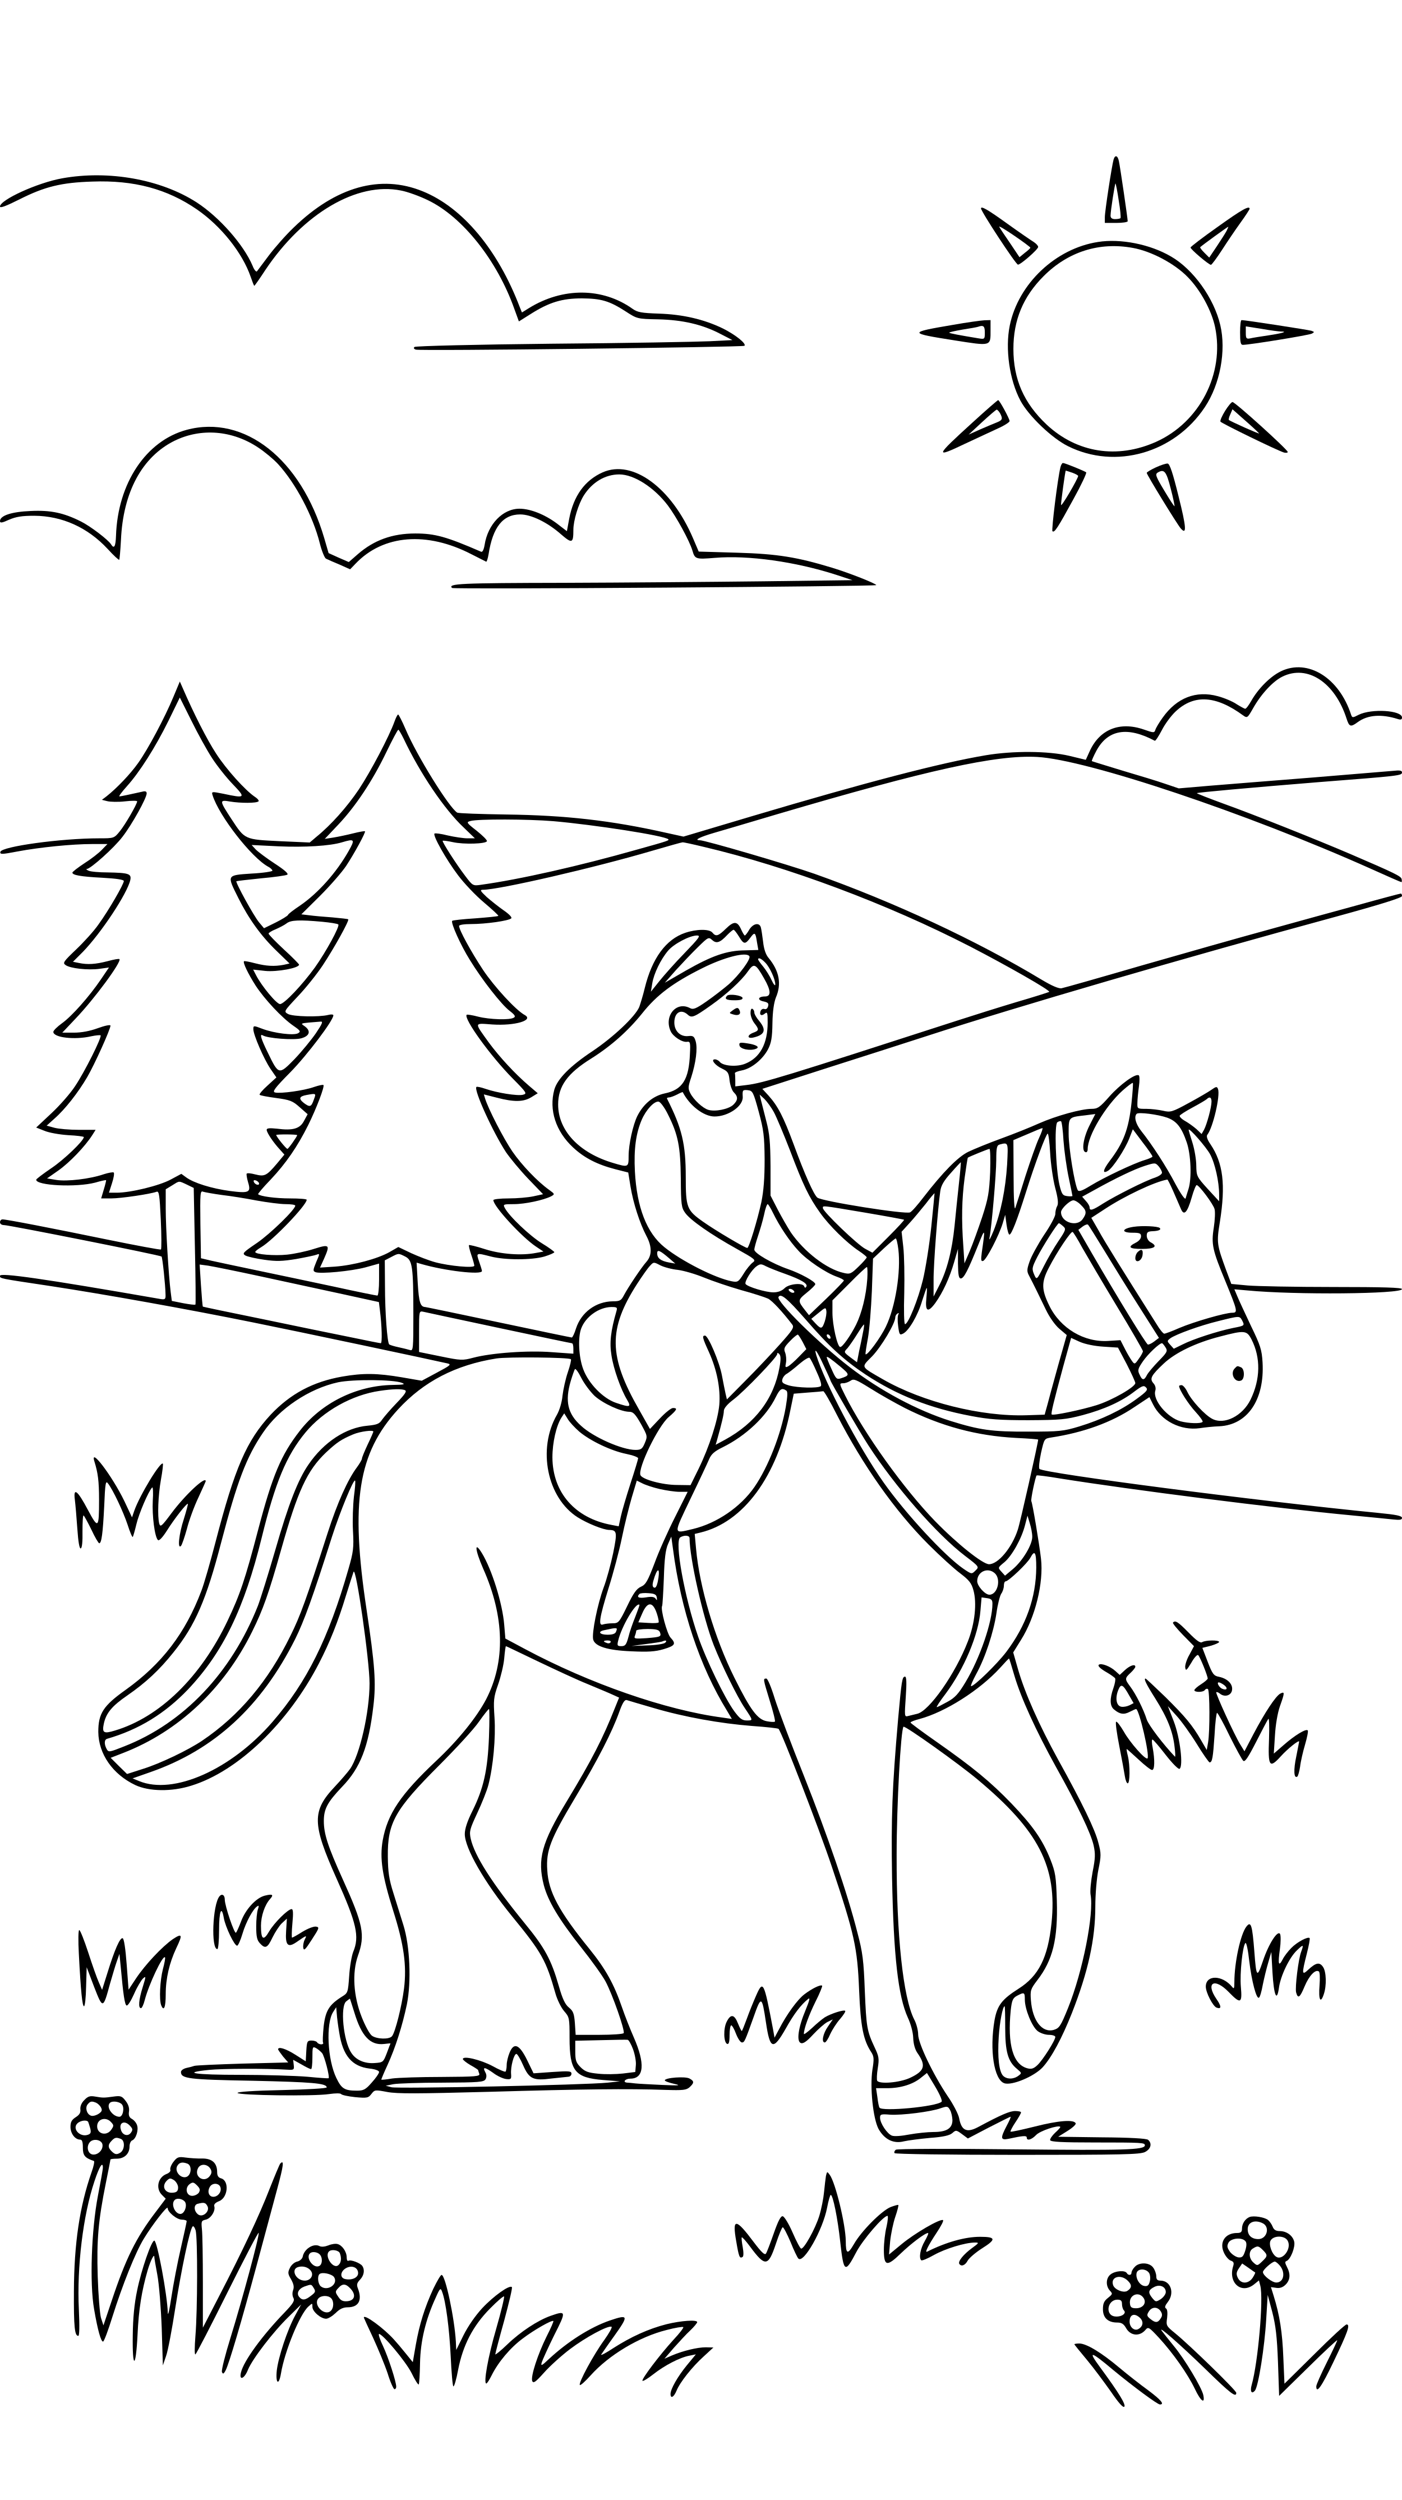 <?xml version="1.0" standalone="no"?>
<!DOCTYPE svg PUBLIC "-//W3C//DTD SVG 20010904//EN"
 "http://www.w3.org/TR/2001/REC-SVG-20010904/DTD/svg10.dtd">
<svg version="1.0" xmlns="http://www.w3.org/2000/svg"
 width="736pt" height="1312pt" viewBox="0 0 736 1312"
 preserveAspectRatio="xMidYMid meet">

<g transform="translate(0,1312) scale(0.1,-0.1)"
fill="#000000" stroke="none">
<path d="M5846 12283 c-9 -31 -46 -271 -46 -303 l0 -30 60 0 c33 0 60 4 60 9
0 14 -39 281 -46 314 -6 31 -20 36 -28 10z m27 -216 c8 -47 12 -89 9 -92 -3
-3 -16 -5 -29 -5 -15 0 -23 6 -23 18 0 25 23 172 26 169 2 -2 10 -42 17 -90z"/>
<path d="M326 12184 c-129 -23 -326 -113 -326 -148 0 -10 33 3 103 38 131 66
218 88 382 93 218 8 392 -38 550 -147 127 -88 238 -228 281 -353 9 -26 17 -47
19 -47 2 0 28 37 58 83 199 297 482 464 712 417 33 -6 97 -29 142 -51 181 -87
363 -316 453 -570 l24 -66 62 39 c98 62 165 82 269 82 102 -1 144 -13 232 -70
57 -37 59 -38 168 -40 129 -3 232 -27 326 -76 l64 -33 -120 -6 c-66 -3 -439
-10 -830 -13 -390 -4 -714 -12 -719 -17 -6 -5 -3 -11 7 -14 18 -8 1718 13
1725 20 12 11 -47 58 -113 91 -99 48 -210 74 -337 78 -90 3 -112 7 -137 25
-157 112 -366 114 -544 4 l-37 -23 -11 27 c-115 302 -300 524 -510 609 -221
90 -455 25 -677 -190 -41 -39 -99 -105 -130 -146 -31 -41 -59 -79 -63 -84 -4
-5 -15 8 -23 29 -47 111 -175 256 -294 333 -188 121 -462 170 -706 126z"/>
<path d="M5150 12026 c0 -16 183 -295 194 -295 13 -1 106 80 106 93 0 6 -10
17 -22 25 -13 8 -76 51 -140 97 -104 75 -138 94 -138 80z m259 -206 c0 -3 -13
-15 -29 -27 l-28 -23 -49 73 c-27 39 -53 78 -57 86 -5 8 30 -13 77 -45 47 -32
86 -61 86 -64z"/>
<path d="M6392 11929 c-78 -55 -142 -104 -142 -108 0 -10 96 -91 107 -91 4 0
30 35 58 78 27 42 71 107 97 143 27 37 48 70 48 73 0 19 -41 -4 -168 -95z m47
-21 c-7 -13 -30 -49 -52 -82 l-39 -58 -26 26 c-14 14 -24 27 -21 29 10 10 144
107 147 107 1 0 -3 -10 -9 -22z"/>
<path d="M5764 11850 c-222 -34 -418 -219 -463 -438 -25 -122 -2 -286 56 -395
43 -80 165 -197 250 -239 249 -124 558 -36 718 205 80 120 113 296 81 431 -33
141 -142 293 -259 360 -109 64 -265 95 -383 76z m182 -31 c97 -17 220 -82 289
-153 67 -68 126 -177 144 -264 50 -243 -81 -498 -310 -601 -204 -91 -415 -58
-574 90 -120 113 -175 238 -175 398 0 151 51 274 159 382 128 128 292 180 467
148z"/>
<path d="M5003 11415 c-236 -40 -236 -43 5 -81 198 -31 192 -33 192 54 l0 52
-32 -1 c-18 -1 -92 -11 -165 -24z m167 -40 c0 -35 -1 -36 -32 -31 -103 17
-152 26 -155 30 -2 2 29 9 69 16 40 6 78 13 83 15 28 10 35 3 35 -30z"/>
<path d="M6510 11375 c0 -50 3 -65 14 -65 36 0 349 51 363 59 14 8 14 9 -3 15
-17 5 -347 56 -366 56 -5 0 -8 -29 -8 -65z m214 5 c38 0 9 -9 -64 -20 -41 -6
-85 -13 -97 -16 -20 -4 -23 0 -23 29 l0 34 83 -13 c45 -8 91 -14 101 -14z"/>
<path d="M5105 10902 c-197 -179 -200 -188 -39 -111 60 28 137 64 172 80 34
15 62 33 62 39 0 12 -53 110 -60 110 -3 0 -64 -53 -135 -118z m145 49 c15 -29
13 -36 -17 -48 -16 -6 -55 -23 -88 -37 l-60 -27 70 65 c39 36 73 65 77 66 4 0
12 -9 18 -19z"/>
<path d="M6431 10963 c-16 -26 -27 -51 -24 -56 6 -9 295 -150 333 -162 11 -3
20 -2 20 3 0 12 -276 262 -290 262 -5 0 -23 -21 -39 -47z m179 -118 c0 -4
-152 64 -159 71 -2 2 1 16 8 30 l11 26 70 -62 c39 -34 70 -64 70 -65z"/>
<path d="M980 10864 c-213 -57 -362 -280 -371 -556 -2 -57 -10 -71 -26 -45
-15 24 -108 95 -158 120 -92 46 -159 60 -264 55 -100 -4 -161 -24 -161 -53 0
-11 10 -10 47 7 37 16 68 21 133 21 146 -1 280 -61 385 -174 31 -34 58 -59 61
-57 2 3 6 49 9 104 11 251 111 436 280 520 140 69 305 56 442 -36 33 -22 79
-60 102 -85 93 -101 184 -273 220 -417 10 -40 25 -76 32 -80 8 -4 39 -18 71
-31 l56 -25 29 30 c145 152 374 170 608 49 39 -20 73 -37 77 -39 3 -2 9 16 13
40 22 141 75 208 166 208 58 0 144 -42 215 -105 57 -49 64 -47 64 24 0 49 26
135 55 181 44 69 112 110 186 110 77 0 183 -68 255 -163 45 -60 114 -186 129
-237 13 -45 18 -46 117 -38 176 15 424 -20 638 -89 l85 -28 -470 -6 c-258 -3
-730 -7 -1047 -8 -544 -1 -608 -4 -585 -27 7 -8 2227 8 2227 15 0 8 -145 65
-231 91 -184 56 -288 73 -497 79 l-204 6 -29 68 c-114 268 -318 417 -475 348
-94 -42 -153 -123 -176 -244 l-12 -65 -52 40 c-64 48 -140 78 -197 78 -87 0
-166 -81 -183 -190 -4 -24 -11 -39 -18 -36 -182 79 -242 96 -346 96 -121 0
-217 -35 -302 -109 l-47 -41 -53 23 -53 24 -23 79 c-122 415 -419 649 -722
568z"/>
<path d="M5567 10668 c-15 -61 -48 -330 -42 -336 10 -10 27 16 110 168 41 74
71 138 67 141 -9 7 -112 49 -122 49 -4 0 -10 -10 -13 -22z m62 -29 c17 -6 31
-14 31 -17 -1 -15 -89 -166 -90 -152 0 18 22 180 25 180 1 0 16 -5 34 -11z"/>
<path d="M6068 10667 c-26 -12 -48 -25 -48 -29 0 -10 158 -267 178 -291 33
-38 30 5 -11 168 -30 122 -46 170 -57 172 -8 1 -36 -8 -62 -20z m78 -112 c13
-49 21 -91 20 -92 -2 -2 -26 35 -54 82 -45 75 -49 86 -34 95 34 20 45 6 68
-85z"/>
<path d="M6725 9597 c-55 -26 -119 -90 -156 -155 -13 -23 -27 -42 -32 -42 -4
0 -24 11 -45 24 -20 14 -65 33 -99 42 -114 31 -215 -8 -289 -112 -19 -26 -36
-55 -39 -65 -5 -16 -9 -16 -60 2 -127 44 -234 1 -286 -117 l-19 -42 -87 21
c-111 26 -295 27 -438 3 -238 -40 -629 -142 -1228 -320 l-359 -107 -91 20
c-289 65 -528 92 -839 96 -136 2 -252 6 -258 10 -43 27 -212 299 -271 438 -18
42 -36 77 -39 77 -3 0 -12 -17 -19 -37 -27 -76 -124 -261 -187 -356 -62 -92
-146 -187 -224 -250 l-34 -29 -158 7 c-184 9 -182 8 -251 113 -66 101 -67 105
-9 95 55 -9 139 -9 149 1 4 3 -4 14 -18 23 -51 34 -151 145 -204 227 -48 73
-118 211 -176 345 l-15 34 -33 -79 c-46 -111 -135 -278 -186 -349 -41 -58
-112 -132 -165 -174 l-25 -19 28 -7 c16 -4 58 -5 93 -1 35 4 64 4 64 0 0 -14
-63 -123 -91 -157 -30 -37 -31 -37 -109 -37 -200 0 -512 -43 -518 -71 -3 -14
6 -14 90 2 117 22 287 39 392 39 l80 0 -29 -30 c-16 -17 -57 -49 -92 -71 -35
-23 -63 -45 -63 -49 0 -13 42 -21 158 -27 73 -4 112 -10 112 -17 0 -17 -80
-155 -133 -228 -24 -35 -78 -94 -118 -132 -65 -62 -71 -70 -55 -81 24 -18 118
-28 178 -20 l50 7 -42 -62 c-61 -90 -153 -194 -205 -231 -25 -18 -45 -38 -45
-45 0 -30 112 -43 199 -23 24 5 46 7 49 5 8 -9 -84 -193 -134 -267 -24 -37
-80 -101 -124 -142 l-80 -75 43 -17 c23 -10 79 -20 125 -23 45 -2 82 -7 82
-10 0 -19 -103 -118 -170 -163 -44 -30 -80 -57 -80 -61 0 -31 211 -41 310 -15
30 9 56 14 57 13 1 -1 -4 -23 -12 -49 l-14 -47 53 0 c51 0 206 23 238 35 13 5
16 -18 22 -146 4 -83 4 -154 1 -157 -2 -3 -130 21 -282 52 -287 59 -529 106
-550 106 -7 0 -13 -7 -13 -15 0 -9 9 -15 21 -15 27 0 821 -158 827 -165 5 -5
20 -148 21 -199 1 -25 -2 -28 -27 -24 -620 108 -842 139 -842 122 0 -15 -8
-13 265 -54 283 -43 719 -121 1064 -191 244 -49 928 -194 1020 -215 22 -5 15
-11 -55 -48 l-80 -43 -104 18 c-130 22 -203 23 -313 4 -154 -27 -272 -90 -376
-200 -126 -136 -188 -277 -290 -670 -27 -104 -60 -219 -74 -255 -84 -222 -207
-383 -397 -519 -118 -84 -144 -124 -144 -221 1 -116 76 -223 194 -279 73 -34
191 -36 295 -3 245 76 507 328 669 641 57 110 100 218 142 356 19 61 37 117
40 125 13 31 84 -467 84 -585 0 -151 -51 -375 -102 -449 -12 -17 -48 -59 -80
-93 -121 -128 -120 -195 8 -481 107 -238 122 -306 88 -387 -8 -21 -18 -78 -21
-127 -6 -85 -7 -89 -37 -107 -68 -43 -87 -73 -97 -157 -4 -42 -6 -81 -3 -85 3
-5 -2 -9 -10 -9 -8 0 -18 5 -21 10 -3 6 -17 10 -30 10 -22 0 -24 -5 -27 -54
l-3 -55 -55 35 c-49 31 -90 44 -90 28 0 -3 12 -20 26 -38 l27 -31 -239 -6
c-131 -4 -246 -9 -254 -12 -8 -3 -27 -8 -42 -11 -16 -4 -28 -13 -28 -21 0 -35
39 -40 375 -46 313 -7 390 -13 390 -35 0 -5 -101 -11 -235 -14 -149 -3 -234
-9 -233 -15 4 -13 403 -18 480 -6 35 5 60 5 64 0 3 -5 36 -12 73 -16 64 -6 70
-4 86 17 17 22 19 22 83 10 53 -10 160 -9 539 1 482 14 728 17 921 10 93 -3
110 -1 127 14 25 23 25 32 -1 46 -23 12 -129 4 -129 -10 0 -4 21 -12 48 -18
40 -9 30 -10 -63 -6 -60 3 -123 6 -140 8 -16 2 -36 4 -42 4 -27 2 -11 21 16
21 72 0 79 78 18 217 -19 43 -47 114 -62 158 -42 122 -86 201 -170 305 -161
198 -216 301 -222 414 -7 103 16 162 146 380 122 204 194 345 232 451 17 47
28 65 39 62 8 -3 71 -21 139 -41 162 -48 353 -82 520 -95 73 -5 135 -12 138
-15 16 -15 217 -535 279 -721 120 -358 135 -427 144 -650 8 -194 22 -263 65
-328 13 -21 14 -35 5 -89 -14 -93 3 -257 32 -312 31 -55 78 -79 133 -65 22 5
84 13 137 18 70 5 103 13 117 25 19 17 21 17 51 -5 l31 -23 109 57 c61 31 112
57 115 57 3 0 -6 -21 -20 -47 -34 -65 -33 -77 8 -69 78 17 97 18 97 7 0 -19
25 -12 49 13 20 22 117 54 127 43 2 -2 -10 -16 -27 -31 -16 -15 -28 -33 -26
-39 3 -9 65 -12 233 -12 253 0 264 -1 264 -15 0 -24 -104 -27 -685 -21 -350 4
-615 3 -622 -2 -7 -5 -10 -13 -7 -18 3 -5 292 -9 645 -9 553 0 644 2 670 15
31 16 38 45 16 64 -9 7 -94 12 -243 13 l-229 3 48 30 c26 16 46 34 44 40 -7
22 -92 15 -213 -16 -69 -17 -127 -30 -129 -27 -2 2 9 24 25 48 17 25 30 48 30
53 0 4 -14 7 -31 7 -28 0 -73 -19 -194 -84 -60 -32 -88 -19 -100 47 -4 21 -31
73 -60 115 -76 113 -155 277 -155 324 0 21 -9 57 -21 79 -58 115 -93 439 -92
864 0 263 22 657 36 672 8 7 290 -194 389 -277 321 -268 419 -458 388 -754
-19 -181 -67 -277 -173 -344 -88 -56 -112 -88 -126 -165 -27 -156 -3 -312 51
-331 40 -14 158 36 202 84 47 52 101 153 153 284 85 216 123 387 123 560 0 62
7 147 16 192 15 73 15 86 0 142 -17 69 -85 209 -211 436 -101 184 -174 348
-210 472 l-26 91 41 66 c75 119 119 299 105 425 -9 78 -45 294 -51 303 -4 7
21 127 28 135 2 2 58 -5 123 -16 377 -60 1129 -156 1535 -194 91 -9 186 -18
213 -21 36 -4 47 -2 47 8 0 11 -30 17 -122 26 -639 63 -1756 208 -1781 231 -5
4 -1 42 8 84 17 75 17 75 53 81 171 26 319 80 436 159 l80 53 19 -38 c43 -87
146 -139 245 -125 26 4 72 9 103 10 148 7 238 139 227 335 -4 67 -11 89 -61
192 -30 64 -63 134 -71 154 l-16 38 68 -6 c248 -24 812 -19 812 7 0 8 -97 11
-363 11 -199 0 -400 4 -447 8 l-86 8 -27 72 c-49 134 -51 144 -33 254 31 196
17 309 -50 408 -16 23 -22 41 -16 49 30 38 69 207 56 240 -5 14 -9 14 -33 -3
-14 -10 -68 -42 -120 -70 -88 -48 -96 -50 -135 -41 -22 5 -62 10 -88 10 -48 0
-48 0 -47 33 0 17 4 56 8 85 4 29 4 55 -1 58 -17 11 -98 -48 -154 -111 -51
-58 -62 -65 -94 -65 -53 0 -184 -36 -275 -76 -44 -20 -134 -56 -200 -80 -66
-24 -144 -56 -173 -70 -54 -27 -132 -106 -234 -238 -29 -38 -60 -74 -70 -79
-19 -13 -464 58 -487 77 -19 15 -68 125 -125 281 -53 143 -82 199 -131 254
l-33 36 326 105 c180 57 428 137 552 177 452 147 1339 406 2138 623 230 63
342 98 342 107 0 7 -3 13 -6 13 -4 0 -106 -27 -228 -61 -121 -33 -336 -92
-476 -131 -140 -38 -435 -122 -655 -185 -220 -64 -410 -118 -422 -120 -14 -3
-50 12 -105 45 -342 206 -773 407 -1193 556 -137 48 -574 176 -602 176 -32 0
1 17 77 39 41 12 188 55 325 96 794 234 1155 314 1370 302 261 -14 1102 -296
1754 -588 84 -38 155 -69 158 -69 2 0 3 7 1 16 -3 15 -33 30 -268 131 -175 75
-506 207 -662 263 -82 30 -146 55 -145 57 5 4 284 29 642 58 424 33 435 34
435 51 0 10 -12 12 -47 8 -27 -2 -217 -18 -423 -35 -206 -16 -449 -36 -538
-43 l-164 -14 -71 24 c-40 14 -142 45 -227 70 -85 26 -157 48 -158 49 -2 2 9
27 24 55 60 111 163 128 306 52 4 -2 20 23 37 55 16 32 49 77 74 100 97 90
211 82 353 -22 21 -15 23 -14 52 37 42 75 105 143 155 167 131 64 275 -31 336
-221 14 -43 21 -46 59 -18 52 38 124 43 210 16 16 -5 22 -3 22 8 0 38 -160 48
-228 14 -31 -16 -33 -16 -39 0 -63 195 -227 296 -368 229z m-5611 -457 c26
-40 75 -102 109 -137 68 -71 66 -74 -51 -49 -61 12 -62 12 -56 -8 34 -109 205
-328 292 -375 12 -6 22 -16 22 -21 0 -4 -49 -12 -110 -15 -131 -9 -130 -6 -69
-128 55 -110 119 -199 201 -278 l68 -66 -31 -7 c-49 -9 -90 -7 -149 8 -30 8
-57 13 -59 11 -7 -7 21 -65 61 -128 48 -73 137 -168 197 -210 38 -26 41 -31
26 -40 -23 -13 -126 0 -187 23 -47 18 -48 18 -48 -2 0 -29 55 -156 90 -208
l31 -45 -47 -43 c-26 -23 -44 -45 -41 -48 3 -4 43 -11 87 -17 73 -10 86 -15
123 -48 l42 -37 -19 -35 c-21 -41 -58 -52 -142 -41 -39 4 -54 3 -54 -6 0 -14
33 -64 68 -102 l25 -28 -39 -47 c-55 -65 -65 -69 -114 -57 -22 6 -42 8 -45 4
-2 -4 1 -23 7 -44 17 -55 6 -60 -95 -47 -96 13 -189 42 -229 71 l-26 19 -56
-30 c-59 -32 -210 -69 -283 -69 l-41 0 16 50 c9 27 13 52 9 56 -3 3 -27 -1
-52 -9 -72 -25 -194 -39 -249 -30 l-49 8 60 42 c58 41 139 125 178 186 l17 27
-88 0 c-49 0 -107 5 -129 11 l-40 11 41 37 c56 49 124 136 172 218 39 67 122
251 122 270 0 6 -29 0 -65 -13 -43 -16 -88 -24 -127 -24 l-61 0 69 73 c98 102
244 300 231 313 -2 3 -30 -2 -63 -11 -62 -16 -104 -19 -151 -9 l-30 6 52 52
c96 99 233 306 249 377 7 33 -8 38 -119 40 -44 0 -89 4 -100 9 -11 5 -15 9 -9
9 21 2 143 111 187 169 49 63 127 203 127 228 0 10 -7 13 -22 9 -67 -15 -114
-25 -121 -25 -5 0 13 24 39 53 66 73 149 203 219 345 l59 121 61 -122 c33 -67
82 -156 109 -197z m1005 103 c86 -182 214 -371 314 -465 l60 -58 -39 0 c-21 0
-68 7 -103 15 -35 9 -67 13 -70 10 -10 -10 61 -136 123 -218 32 -43 94 -108
137 -144 44 -37 77 -68 75 -70 -2 -3 -57 -8 -121 -13 -64 -4 -118 -10 -121
-13 -9 -9 44 -128 93 -206 63 -103 166 -235 209 -267 26 -20 32 -29 22 -35
-21 -14 -129 -10 -188 5 -30 8 -57 12 -60 10 -18 -19 126 -218 241 -334 75
-76 77 -80 54 -86 -29 -7 -135 10 -196 31 -23 8 -45 13 -48 10 -15 -15 86
-236 155 -342 22 -32 74 -95 117 -140 l78 -81 -51 -11 c-28 -6 -87 -11 -130
-11 -44 0 -80 -4 -80 -9 0 -32 149 -194 224 -244 l39 -26 -39 -7 c-76 -15
-185 -7 -269 20 -43 14 -81 23 -83 21 -2 -2 3 -25 12 -51 9 -26 16 -52 16 -57
0 -14 -130 -2 -205 18 -33 9 -90 31 -127 48 l-67 32 -47 -27 c-62 -35 -189
-69 -286 -76 l-78 -5 20 44 c34 77 31 80 -52 54 -40 -13 -103 -26 -140 -30
-67 -7 -168 1 -168 14 0 4 14 15 31 25 63 37 239 221 239 249 0 4 -39 7 -87 7
-77 0 -157 11 -168 22 -2 2 27 37 66 77 80 85 140 172 197 286 44 89 87 203
80 210 -3 3 -25 -2 -49 -10 -52 -19 -177 -36 -205 -29 -16 4 -2 23 81 107 88
90 225 271 225 298 0 5 -12 6 -27 2 -48 -12 -186 -9 -211 5 -23 13 -22 14 52
93 42 44 100 117 130 162 59 89 141 236 134 242 -2 2 -39 6 -83 10 -44 3 -99
8 -121 11 l-42 5 98 97 c53 53 115 124 137 157 43 65 104 177 99 182 -2 2 -30
-3 -62 -11 -32 -8 -79 -18 -104 -22 l-45 -7 71 75 c90 95 180 230 252 380 31
64 59 117 63 118 3 0 15 -21 28 -47z m786 -433 c216 -19 585 -76 603 -95 6 -6
2 -8 -167 -55 -296 -84 -613 -156 -817 -184 -41 -6 -43 -5 -82 47 -46 60 -123
180 -118 184 2 2 26 -1 53 -7 59 -13 175 -9 179 5 2 6 -23 30 -54 55 -54 42
-55 45 -32 51 39 11 302 10 435 -1z m-1075 -157 c-64 -113 -160 -221 -255
-286 -33 -22 -62 -44 -63 -49 -2 -5 -31 -23 -65 -40 l-61 -30 -26 31 c-27 32
-125 210 -119 216 2 1 60 8 129 15 68 6 131 15 138 19 8 5 -13 24 -65 58 -43
28 -88 62 -100 74 l-22 24 142 -7 c137 -6 269 2 332 21 67 20 70 16 35 -46z
m1865 22 c442 -104 963 -299 1400 -524 193 -100 420 -229 413 -237 -3 -2 -81
-27 -174 -54 -93 -28 -230 -71 -304 -95 -912 -295 -1021 -329 -1112 -340 l-58
-7 0 31 c0 17 -1 34 -2 38 -2 4 15 11 37 15 51 10 109 58 137 111 17 33 22 62
23 137 1 62 8 108 18 134 31 72 18 140 -38 208 -15 17 -25 47 -29 85 -4 32 -9
66 -12 76 -8 27 -41 20 -61 -13 -9 -16 -20 -30 -23 -30 -3 0 -11 14 -19 31
-20 45 -38 46 -80 5 -41 -40 -53 -43 -71 -21 -16 20 -84 19 -143 -1 -101 -34
-174 -134 -212 -289 -9 -38 -23 -83 -29 -100 -21 -50 -135 -158 -247 -233
-116 -77 -183 -145 -199 -201 -29 -106 7 -219 99 -304 58 -54 125 -89 222
-114 l67 -17 12 -74 c14 -85 48 -192 84 -260 29 -55 29 -101 0 -134 -26 -29
-95 -132 -118 -175 -15 -29 -21 -33 -59 -33 -88 -1 -165 -57 -193 -142 -8 -27
-19 -48 -22 -48 -4 0 -177 36 -385 80 -208 44 -382 80 -385 80 -25 1 -33 24
-39 125 l-6 108 24 -7 c123 -36 319 -59 319 -37 0 5 -7 27 -15 50 -16 47 -16
46 62 26 74 -19 215 -19 281 0 29 9 52 19 52 23 -1 4 -30 25 -66 47 -62 38
-171 141 -194 185 -10 19 -8 20 48 20 58 0 156 21 195 41 20 11 20 12 -9 33
-61 43 -145 131 -194 202 -46 67 -128 226 -144 280 l-6 20 67 -17 c92 -24 141
-23 182 2 l34 21 -48 41 c-71 61 -151 147 -208 224 -79 110 -80 103 17 96 119
-8 221 22 170 50 -46 25 -159 148 -218 236 -62 94 -126 210 -126 231 0 6 26
10 63 10 77 0 198 17 211 30 5 5 -11 22 -40 42 -26 18 -66 50 -89 70 -35 33
-37 38 -18 38 87 1 582 115 888 205 83 24 153 44 158 44 4 1 54 -10 112 -24z
m-2003 -393 c42 -4 80 -10 84 -14 9 -9 -64 -143 -123 -226 -66 -91 -161 -192
-183 -192 -18 0 -97 95 -126 152 l-15 29 64 -7 c61 -6 177 15 177 33 0 3 -36
40 -80 80 -44 41 -80 78 -80 83 0 4 17 15 38 23 20 9 46 22 57 31 22 17 66 19
187 8z m2187 -77 c25 -42 33 -43 59 -8 24 33 28 31 36 -23 l7 -40 -71 -2 c-95
-1 -172 -28 -309 -106 l-111 -64 59 67 c33 36 84 90 115 120 54 53 56 54 75
37 22 -20 41 -14 80 28 14 14 28 26 32 26 4 0 16 -16 28 -35z m-285 -87 c-50
-51 -109 -118 -133 -148 l-44 -55 7 43 c8 51 44 126 83 172 30 36 114 80 152
80 21 0 11 -13 -65 -92z m340 -17 c9 -14 -53 -98 -108 -147 -28 -24 -81 -65
-117 -90 -56 -39 -70 -44 -87 -35 -72 38 -138 -42 -101 -122 13 -28 61 -59 86
-55 16 3 18 -5 15 -61 -5 -137 -39 -191 -133 -210 -60 -13 -111 -55 -143 -118
-23 -46 -46 -150 -46 -210 0 -60 -1 -61 -81 -37 -179 53 -289 170 -289 307 0
96 49 164 175 242 103 65 192 144 266 236 77 97 162 161 317 238 114 57 231
87 246 62z m84 -34 c24 -25 52 -87 52 -114 0 -10 -9 0 -19 22 -10 22 -30 54
-44 71 -15 18 -27 35 -27 38 0 13 17 5 38 -17z m-7 -82 c37 -64 38 -95 5 -95
-37 0 -42 -19 -8 -26 23 -5 29 -10 24 -26 -3 -11 -10 -17 -19 -14 -7 3 -16 -1
-20 -10 -8 -21 4 -29 22 -14 13 11 15 5 15 -46 0 -112 -40 -186 -118 -217 -44
-18 -115 -12 -133 9 -6 8 -18 14 -26 14 -24 0 1 -32 38 -49 30 -14 35 -22 39
-62 3 -25 13 -54 23 -63 23 -23 21 -41 -4 -65 -25 -23 -95 -37 -131 -26 -29 9
-76 52 -94 87 -13 25 -12 34 5 85 24 75 34 150 23 188 -8 26 -13 30 -40 27
-41 -4 -72 27 -72 71 0 53 35 74 71 41 20 -18 32 -14 122 50 81 57 159 129
192 176 33 47 41 44 86 -35z m-2352 -287 c-24 -35 -74 -96 -112 -136 -83 -85
-84 -85 -141 33 -36 73 -44 101 -27 91 25 -16 162 -26 201 -16 46 12 54 39 19
64 -21 14 -20 15 22 19 24 2 52 4 62 5 14 2 9 -11 -24 -60z m4281 -367 c-15
-139 -42 -209 -115 -305 -36 -48 -39 -70 -7 -50 25 16 88 112 110 168 l19 49
51 -68 c29 -37 52 -71 52 -75 0 -4 -19 -12 -42 -19 -56 -17 -207 -88 -283
-134 -44 -27 -61 -33 -67 -24 -17 31 -48 222 -48 295 0 90 -2 88 86 98 l54 7
-30 -59 c-32 -63 -44 -134 -22 -141 7 -3 12 4 12 16 0 70 93 226 183 307 27
24 52 43 54 40 2 -2 -1 -49 -7 -105z m-1957 -46 c26 -96 30 -128 31 -250 0
-100 -5 -164 -17 -224 -21 -96 -65 -241 -74 -241 -12 0 -169 93 -231 137 -87
61 -92 75 -92 236 0 173 -20 256 -98 410 -2 4 2 7 10 7 7 0 26 7 42 15 16 9
30 14 30 13 37 -72 111 -128 167 -128 73 0 152 55 148 104 -2 35 0 37 28 34
24 -3 28 -10 56 -113z m-2335 65 c-14 -41 -21 -43 -53 -19 -29 23 -24 35 15
42 50 9 50 9 38 -23z m2415 -68 c14 -26 52 -117 85 -202 69 -182 99 -244 157
-325 48 -68 140 -158 203 -200 23 -15 42 -31 42 -34 0 -4 -19 -26 -42 -48 -40
-39 -46 -42 -79 -34 -90 20 -207 111 -277 212 -17 26 -48 80 -69 120 l-38 74
0 155 c-1 125 -5 170 -22 235 -11 44 -24 94 -28 110 l-7 30 25 -23 c13 -13 36
-44 50 -70z m2297 56 c0 -30 -24 -118 -39 -147 l-13 -23 -26 25 c-15 13 -42
33 -60 43 -18 10 -31 23 -29 28 2 5 32 24 67 43 36 19 69 39 75 44 15 15 25
10 25 -13z m-2853 -68 c53 -106 65 -167 67 -335 1 -138 3 -153 23 -181 27 -38
134 -113 271 -189 95 -53 102 -58 84 -71 -11 -8 -33 -34 -48 -59 -27 -43 -31
-46 -62 -40 -86 16 -264 106 -354 179 -93 75 -145 209 -155 398 -6 115 5 199
36 271 23 53 66 99 89 95 9 -2 31 -31 49 -68z m2620 -16 c50 -18 76 -51 103
-130 22 -64 27 -189 9 -245 -6 -19 -13 -41 -15 -49 -3 -8 -25 23 -53 75 -48
92 -124 209 -180 279 -29 37 -39 74 -24 90 10 10 111 -3 160 -20z m-544 -121
c4 -54 16 -140 27 -192 11 -52 20 -96 20 -98 0 -2 -12 -3 -27 -1 -24 3 -29 9
-41 58 -20 85 -28 320 -11 330 7 5 16 7 19 5 4 -2 10 -48 13 -102z m-128 15
c-14 -29 -45 -118 -71 -198 -25 -80 -49 -156 -54 -170 -5 -15 -9 48 -9 166
l-1 190 73 31 c39 17 75 32 79 32 4 1 -4 -23 -17 -51z m898 -87 c25 -46 47
-143 47 -211 l0 -35 -60 65 c-57 63 -59 67 -60 122 0 31 -9 85 -20 120 -11 34
-20 65 -20 68 0 15 92 -90 113 -129z m-4793 101 c0 -7 -46 -72 -51 -72 -7 0
-59 65 -59 73 0 4 110 4 110 -1z m3953 -94 c3 -57 15 -138 26 -181 15 -56 18
-84 11 -97 -6 -10 -10 -29 -10 -42 0 -13 -27 -63 -60 -111 -32 -49 -66 -111
-75 -138 -15 -43 -15 -52 -2 -76 22 -42 51 -101 87 -176 19 -40 48 -81 71
-101 l39 -33 -45 -159 c-24 -87 -50 -181 -57 -209 l-14 -50 -94 -3 c-239 -8
-546 69 -754 188 -121 70 -117 61 -57 122 47 49 121 172 121 204 0 7 5 16 12
20 7 4 8 3 4 -5 -4 -7 -5 -34 -1 -61 6 -46 8 -49 27 -39 30 16 77 96 99 172
12 37 22 67 24 67 2 0 1 -24 -2 -54 -7 -70 8 -78 47 -25 40 56 75 132 99 215
l20 69 0 -77 c1 -60 4 -78 15 -78 16 0 38 43 91 175 37 93 38 92 19 -39 -5
-39 -4 -48 7 -44 17 5 84 135 103 198 l13 44 7 -52 c4 -29 11 -52 15 -52 11 0
41 77 86 220 49 156 107 310 115 310 4 0 10 -46 13 -102z m-226 -60 c-8 -128
-33 -253 -71 -348 -15 -36 -24 -54 -22 -40 12 60 36 340 36 411 0 65 3 78 18
82 46 12 45 13 39 -105z m-89 -40 c-5 -107 -10 -138 -42 -236 -21 -63 -50
-143 -65 -178 l-28 -65 -6 92 c-10 138 -8 243 7 357 8 57 15 104 17 106 9 6
105 45 113 46 5 0 6 -54 4 -122z m-164 -60 c-7 -62 -17 -163 -23 -223 -13
-129 -40 -234 -81 -313 l-29 -57 0 85 c-1 80 22 375 35 467 4 31 19 56 56 97
27 31 51 56 52 56 1 0 -3 -51 -10 -112z m1066 57 c0 -8 -17 -19 -37 -26 -51
-16 -205 -94 -271 -135 -57 -37 -72 -41 -72 -21 0 7 -9 23 -20 34 l-19 22 62
34 c113 63 211 110 267 128 54 17 55 17 73 -3 9 -11 17 -26 17 -33z m-4740
-57 c0 -13 -23 -5 -28 10 -2 7 2 10 12 6 9 -3 16 -11 16 -16z m4799 -40 c15
-35 33 -76 40 -92 16 -40 34 -21 57 59 10 36 22 65 26 65 13 0 88 -101 94
-126 4 -14 2 -57 -4 -97 -14 -88 -7 -118 61 -282 64 -156 66 -165 36 -165 -37
0 -200 -47 -278 -80 -38 -17 -74 -30 -79 -30 -5 0 -23 21 -39 48 -179 283
-276 438 -306 494 l-38 66 69 45 c104 69 265 145 330 156 2 1 16 -27 31 -61z
m-5179 35 l37 -18 6 -304 c4 -168 5 -306 3 -308 -2 -3 -31 1 -64 7 l-60 12 -6
47 c-11 87 -26 336 -26 438 l0 101 33 20 c40 25 34 25 77 5z m185 -55 c44 -5
126 -18 182 -29 56 -10 125 -19 152 -19 28 0 51 -3 51 -8 0 -20 -129 -146
-200 -195 -75 -51 -80 -56 -61 -67 12 -6 56 -16 99 -22 63 -9 93 -8 167 4 50
9 98 19 108 23 16 7 16 4 -3 -39 -17 -42 -18 -47 -4 -53 27 -10 186 5 262 25
l72 20 0 -84 c0 -46 -4 -84 -9 -84 -5 0 -105 20 -223 46 -117 25 -298 63 -403
85 -104 22 -215 45 -245 52 l-55 13 -3 178 c-2 167 -1 178 15 171 10 -3 54
-11 98 -17z m3724 -166 c-10 -95 -30 -221 -44 -279 -25 -103 -77 -233 -94
-233 -5 0 -7 73 -4 163 2 89 0 198 -5 242 l-9 80 41 45 c23 25 61 71 86 102
24 32 45 56 46 55 0 -1 -7 -80 -17 -175z m786 113 c29 -28 31 -42 9 -73 -30
-44 -114 -18 -114 36 0 18 46 62 65 62 9 0 27 -11 40 -25z m-1617 -41 c34 -70
87 -149 133 -198 45 -50 145 -117 202 -137 20 -7 37 -16 37 -20 0 -3 -41 -46
-91 -94 l-92 -88 -19 24 c-41 52 -41 55 7 94 25 20 45 40 45 45 0 14 -79 57
-143 79 -81 28 -177 83 -177 102 0 9 9 41 19 71 10 30 25 80 32 112 6 31 15
56 19 56 3 0 16 -21 28 -46z m480 2 c112 -19 205 -36 208 -38 2 -2 -35 -42
-81 -88 l-85 -85 -37 20 c-41 21 -223 196 -223 214 0 14 -14 16 218 -23z
m1043 -72 c16 -14 15 -19 -24 -77 -23 -34 -58 -94 -78 -134 -35 -70 -37 -71
-48 -47 -15 34 -15 39 14 96 28 55 106 178 114 178 2 0 12 -7 22 -16z m217
-129 c43 -71 125 -204 182 -293 l104 -164 -25 -19 c-13 -10 -28 -17 -33 -16
-10 3 -162 252 -287 467 l-78 135 22 17 c12 9 25 14 29 10 4 -4 42 -65 86
-137z m-117 17 c24 -42 105 -180 181 -306 76 -125 138 -233 138 -238 0 -5 -10
-24 -22 -40 -20 -29 -22 -30 -35 -12 -8 11 -25 39 -38 65 l-23 45 -64 -4
c-127 -8 -251 66 -309 184 -42 85 -43 124 -3 200 43 84 117 194 125 188 4 -2
27 -39 50 -82z m-965 -9 c14 -117 -15 -301 -65 -405 -27 -57 -98 -154 -107
-146 -2 2 4 40 12 83 8 44 17 156 21 249 l6 170 56 53 c31 29 59 52 63 53 4 0
10 -25 14 -57z m-1201 -49 l30 -26 -34 6 c-42 8 -61 22 -61 48 0 22 15 15 65
-28z m-1388 11 c38 -19 43 -51 43 -308 0 -175 -1 -188 -17 -183 -10 3 -37 10
-61 15 -24 5 -46 12 -49 15 -10 10 -22 168 -22 306 l-1 135 33 17 c40 21 38
21 74 3z m1431 -70 c32 -4 93 -22 137 -40 44 -18 132 -48 195 -66 63 -17 127
-38 142 -45 22 -11 75 -68 127 -136 11 -15 3 -28 -66 -105 -43 -48 -123 -133
-178 -188 l-99 -100 -7 30 c-4 17 -12 59 -19 95 -13 71 -72 210 -89 210 -16 0
-14 -11 20 -85 43 -95 62 -194 55 -279 -8 -82 -52 -219 -109 -336 l-42 -85
-70 1 c-77 0 -184 29 -193 52 -14 37 93 257 148 304 44 38 49 48 23 48 -10 0
-41 -25 -69 -55 l-52 -55 -57 101 c-161 281 -163 423 -10 661 26 40 56 83 67
94 19 21 20 21 54 3 20 -10 61 -21 92 -24z m564 -21 c86 -31 120 -52 111 -67
-5 -8 -8 -7 -11 1 -7 21 -80 14 -103 -9 -14 -14 -34 -22 -59 -22 -40 0 -136
29 -146 44 -7 12 32 75 58 93 18 13 25 13 49 0 16 -8 61 -26 101 -40z m-2750
-14 c128 -28 319 -69 425 -92 l192 -42 5 -40 c11 -87 13 -176 5 -176 -4 0 -75
14 -156 31 -81 16 -289 59 -462 95 -173 35 -315 65 -316 66 -2 2 -6 52 -10
112 l-7 109 45 -6 c25 -4 150 -29 279 -57z m3181 -12 c-6 -89 -29 -180 -59
-241 -30 -59 -71 -117 -83 -117 -15 0 -41 115 -41 180 l0 65 87 87 c48 49 90
88 94 88 3 0 4 -28 2 -62z m-383 -69 c0 -4 -7 -6 -15 -3 -8 4 -15 10 -15 15 0
4 7 6 15 3 8 -4 15 -10 15 -15z m60 -145 c122 -141 202 -214 315 -289 164
-108 336 -176 553 -217 95 -18 151 -22 302 -22 168 1 194 3 285 27 112 30 203
71 271 124 40 30 49 33 60 21 12 -12 5 -21 -50 -61 -79 -58 -183 -108 -301
-144 -83 -25 -104 -27 -265 -27 -191 -1 -256 8 -410 56 -175 55 -369 159 -530
283 -160 123 -387 346 -373 368 12 20 44 -6 143 -119z m-994 44 c-30 -104 -37
-165 -26 -232 11 -72 49 -178 82 -233 23 -39 16 -41 -58 -16 -68 23 -144 101
-172 176 -24 63 -29 166 -11 214 23 62 93 112 158 113 30 0 33 -2 27 -22z
m1094 -53 c-14 -41 -19 -43 -49 -11 l-22 24 38 31 c36 30 38 30 41 11 2 -11
-2 -36 -8 -55z m-1710 -35 c206 -44 378 -80 382 -80 5 0 8 -12 8 -28 l0 -27
-112 8 c-128 10 -318 -4 -413 -29 -57 -15 -65 -15 -172 7 l-113 23 0 108 c0
107 0 108 23 103 12 -3 191 -41 397 -85z m3900 41 c15 -29 15 -29 -47 -41 -83
-17 -211 -59 -264 -86 l-47 -23 -18 20 c-18 20 -18 21 0 35 30 21 153 66 251
90 112 28 112 28 125 5z m-1990 -66 c-4 -22 -13 -66 -20 -97 l-11 -58 -35 26
c-35 27 -35 27 -15 48 10 12 33 45 51 74 18 29 34 52 36 50 1 -2 -1 -21 -6
-43z m2040 -35 c49 -96 47 -209 -5 -316 -42 -86 -138 -134 -201 -101 -39 20
-110 97 -131 142 -9 19 -23 35 -30 35 -7 0 -13 -2 -13 -5 0 -19 49 -95 86
-135 24 -26 41 -50 37 -53 -10 -10 -73 -8 -115 3 -71 20 -148 113 -133 161 4
13 0 28 -10 39 -21 24 -12 41 55 104 61 57 169 109 294 141 130 34 141 33 166
-15z m-2356 -14 l19 -37 -39 -40 c-21 -22 -47 -45 -56 -50 -15 -8 -17 -6 -12
18 3 16 1 39 -4 53 -9 22 -5 30 26 62 19 20 38 35 41 33 3 -2 15 -20 25 -39z
m146 23 c0 -6 -4 -7 -10 -4 -5 3 -10 11 -10 16 0 6 5 7 10 4 6 -3 10 -11 10
-16z m1432 -47 l77 -5 46 -87 c25 -49 45 -93 45 -99 0 -21 -123 -91 -203 -116
-76 -24 -228 -56 -236 -49 -5 4 10 65 60 250 l42 152 46 -21 c28 -12 76 -22
123 -25z m326 -3 c13 -20 10 -26 -36 -73 -27 -28 -55 -61 -61 -73 -15 -30 -25
-29 -39 3 -11 22 -8 31 18 69 26 38 86 95 100 95 3 0 11 -10 18 -21z m-1794
-95 c20 -42 36 -78 36 -80 0 -7 154 -271 198 -339 142 -219 359 -467 508 -581
75 -57 75 -58 55 -77 -20 -20 -20 -20 -63 9 -99 68 -305 291 -420 454 -130
184 -309 524 -353 668 -13 45 5 20 39 -54z m-232 -11 c-29 -163 -126 -292
-285 -379 l-50 -27 7 24 c25 89 36 136 36 154 0 13 18 35 50 59 58 44 230 223
230 239 0 8 3 8 11 0 8 -8 9 -28 1 -70z m-1095 43 c3 -3 -4 -33 -16 -68 -12
-35 -24 -90 -28 -123 -3 -35 -16 -77 -29 -100 -104 -180 -52 -437 109 -539 51
-32 135 -66 166 -66 40 -1 42 -12 20 -121 -12 -57 -34 -139 -50 -181 -33 -90
-63 -240 -55 -273 9 -36 75 -57 201 -62 86 -4 124 -2 168 11 61 18 68 28 37
61 -18 19 -54 151 -44 166 2 4 6 69 9 146 3 102 9 150 22 179 l17 39 9 -65
c41 -318 141 -618 283 -848 l26 -44 -48 7 c-298 39 -700 179 -1040 361 l-101
54 -6 72 c-9 112 -65 291 -117 376 -41 67 -37 19 6 -80 113 -253 118 -490 16
-687 -50 -95 -146 -214 -261 -322 -188 -177 -257 -279 -282 -419 -16 -93 -3
-184 55 -368 56 -176 72 -288 57 -409 -12 -94 -46 -229 -63 -250 -14 -18 -79
-16 -105 2 -12 8 -36 52 -54 98 -44 111 -51 233 -20 322 39 109 28 164 -79
400 -79 174 -100 240 -100 307 0 64 19 99 96 180 96 99 139 210 164 423 15
123 8 216 -36 509 -85 563 -45 819 166 1049 134 146 302 233 516 267 58 9 381
6 391 -4z m1291 -68 c21 -46 27 -70 20 -74 -18 -11 -120 -8 -165 4 -34 10 -40
16 -36 32 3 12 14 25 24 30 10 6 39 28 65 51 26 22 50 37 54 32 5 -4 22 -38
38 -75z m125 28 c49 -41 49 -45 -1 -61 -20 -6 -25 0 -47 50 -14 30 -25 58 -25
61 0 8 20 -6 73 -50z m-1291 -153 c45 -40 138 -83 183 -83 19 0 31 -13 60 -64
34 -62 35 -64 20 -100 -13 -31 -20 -36 -49 -36 -69 0 -220 66 -285 126 -71 63
-86 129 -55 235 9 30 19 58 22 63 3 5 18 -15 33 -45 15 -30 47 -73 71 -96z
m1628 -63 c191 -96 377 -146 583 -157 64 -3 117 -7 117 -9 0 -16 -95 -439
-107 -473 -31 -95 -103 -181 -151 -181 -33 0 -168 108 -283 226 -163 168 -372
459 -473 661 -31 62 -31 63 -8 63 10 0 26 6 37 13 16 12 28 7 104 -40 47 -30
129 -76 181 -103z m-2640 132 c20 -8 10 -10 -49 -11 -189 -3 -374 -94 -488
-242 -98 -126 -143 -234 -217 -515 -70 -267 -96 -343 -161 -480 -141 -297
-357 -507 -592 -577 -59 -18 -68 -12 -58 36 12 56 43 93 123 148 97 67 169
134 243 227 114 142 172 276 250 576 84 320 132 448 220 577 85 126 242 231
394 264 77 16 290 15 335 -3z m15 -38 c12 -5 4 -19 -43 -68 -32 -33 -66 -73
-76 -87 -14 -22 -26 -27 -77 -32 -113 -10 -229 -86 -309 -203 -55 -79 -106
-209 -175 -450 -36 -124 -77 -255 -91 -292 -140 -353 -390 -616 -702 -738 -78
-31 -82 -32 -92 -14 -14 26 -13 50 3 54 166 48 303 132 425 260 183 194 294
423 386 796 71 289 129 430 230 552 93 112 244 197 390 218 68 10 111 11 131
4z m2002 -2 c9 -5 8 -26 -2 -87 -25 -143 -92 -314 -164 -419 -73 -106 -198
-191 -323 -221 -106 -25 -105 -34 -13 159 46 95 90 189 98 208 11 26 28 41 71
62 120 59 230 162 279 264 21 42 31 49 54 34z m267 -129 c135 -263 304 -503
480 -679 61 -61 136 -129 167 -152 46 -35 59 -51 69 -88 19 -67 8 -175 -29
-269 -65 -169 -203 -366 -266 -380 -16 -4 -38 -9 -49 -12 -18 -5 -18 0 -11
101 5 74 4 106 -4 106 -15 0 -18 -21 -36 -220 -32 -368 -37 -516 -32 -835 8
-414 32 -623 83 -735 15 -32 27 -76 28 -105 1 -32 9 -61 22 -80 47 -67 38 -95
-39 -131 -54 -25 -160 -34 -172 -15 -3 6 -2 35 3 66 8 49 6 62 -16 108 -41 88
-44 106 -52 297 -6 160 -11 202 -39 307 -52 206 -158 513 -281 823 -65 162
-133 343 -152 402 -19 62 -38 108 -45 108 -18 0 -17 -2 18 -117 18 -57 30
-106 27 -109 -3 -3 -23 -2 -43 2 -48 9 -85 58 -170 229 -103 207 -183 475
-201 677 l-7 77 29 7 c227 54 403 293 473 642 l18 87 74 6 c41 3 77 6 81 7 4
1 37 -55 72 -125z m-1353 -87 c57 -48 167 -101 247 -117 34 -7 62 -17 62 -23
0 -5 -18 -65 -40 -132 -22 -68 -45 -146 -51 -174 l-11 -51 -36 7 c-193 35
-311 170 -312 355 0 77 20 165 47 208 l15 23 18 -29 c9 -16 37 -46 61 -67z
m-1081 0 c0 -2 -13 -33 -30 -68 -16 -34 -30 -68 -30 -74 0 -5 -12 -26 -26 -45
-48 -64 -103 -186 -154 -345 -113 -351 -143 -434 -195 -539 -117 -239 -269
-420 -465 -552 -73 -49 -219 -119 -309 -147 l-84 -27 -43 42 -43 43 67 26
c290 113 528 337 676 637 57 115 86 197 152 430 87 308 136 415 236 510 57 53
79 68 143 95 36 15 105 24 105 14z m-102 -341 c-5 -44 -8 -125 -5 -180 5 -89
2 -111 -24 -201 -104 -363 -218 -593 -398 -801 -217 -251 -520 -386 -701 -311
l-34 14 94 33 c335 117 582 344 760 699 46 93 91 216 193 537 43 133 113 303
121 294 3 -2 0 -40 -6 -84z m1604 40 c35 -8 82 -15 106 -15 l42 0 -66 -132
c-37 -73 -86 -182 -108 -243 -36 -94 -46 -112 -71 -123 -23 -10 -40 -34 -73
-103 -42 -86 -45 -89 -77 -89 -18 0 -40 -3 -49 -6 -26 -10 -20 33 28 188 25
79 57 199 71 268 14 69 38 164 52 212 l26 87 28 -14 c15 -8 56 -22 91 -30z
m1957 -250 c1 -41 -49 -125 -100 -169 l-43 -36 -19 21 c-19 21 -19 21 15 49
40 33 91 124 109 195 l13 50 12 -40 c7 -22 13 -53 13 -70z m-1799 -8 c0 -105
71 -419 127 -562 42 -106 124 -273 163 -330 44 -66 44 -65 11 -65 -25 0 -37 9
-66 48 -50 68 -148 270 -190 392 -72 208 -125 501 -94 521 21 13 49 11 49 -4z
m1820 -154 c-1 -157 -53 -305 -158 -444 -48 -63 -167 -179 -184 -179 -4 0 8
29 27 64 47 85 91 219 106 319 6 45 18 91 25 102 8 11 14 30 14 42 0 13 4 23
9 23 15 0 115 95 130 124 23 43 31 30 31 -51z m-1987 -75 c-6 -26 -12 -35 -21
-30 -9 7 -8 19 5 58 19 54 29 36 16 -28z m1769 45 c35 -31 15 -113 -28 -113
-23 0 -64 46 -64 71 0 50 55 75 92 42z m-1774 -128 c2 -15 1 -17 -6 -6 -7 10
-21 12 -51 7 -38 -6 -51 1 -34 18 4 4 25 6 48 4 31 -2 41 -7 43 -23z m1762
-32 c0 -95 -66 -287 -142 -413 -36 -60 -55 -81 -94 -102 -27 -15 -52 -28 -56
-28 -4 0 17 32 46 70 97 130 173 309 183 436 l6 70 28 -4 c23 -3 29 -9 29 -29z
m-1875 -69 c-13 -32 -30 -80 -36 -106 -11 -41 -17 -48 -37 -48 -21 0 -23 3
-17 28 18 77 95 206 112 189 1 -2 -9 -30 -22 -63z m113 18 c8 -24 12 -45 9
-48 -3 -3 -27 -4 -55 -2 l-51 3 21 48 c27 62 55 62 76 -1z m-214 -96 c-4 -11
-18 -16 -45 -16 -42 0 -53 17 -16 24 69 15 70 15 61 -8z m230 -2 c9 -24 5 -26
-70 -32 -61 -4 -67 -3 -61 12 4 10 7 22 7 27 0 5 27 9 59 9 45 0 60 -4 65 -16z
m-259 -54 c-3 -5 -12 -7 -20 -3 -21 7 -19 13 6 13 11 0 18 -4 14 -10z m287 -2
c-6 -6 -48 -13 -94 -14 l-83 -3 75 10 c41 5 79 11 85 13 20 9 29 6 17 -6z
m-670 -97 c90 -43 208 -98 263 -120 55 -23 115 -48 132 -56 l33 -15 -21 -52
c-64 -162 -122 -275 -254 -493 -132 -218 -155 -303 -120 -440 22 -83 79 -179
195 -325 55 -69 113 -150 129 -180 36 -67 103 -258 95 -271 -3 -5 -61 -9 -128
-9 l-124 0 -4 61 c-4 51 -9 64 -31 82 -20 16 -34 45 -53 112 -40 139 -73 201
-179 330 -172 211 -264 355 -284 445 -8 38 -5 49 34 133 24 51 51 118 59 149
25 97 39 247 32 353 -6 91 -5 106 19 174 14 40 29 102 32 137 3 35 7 64 9 64
2 0 76 -36 166 -79z m2503 -75 c34 -116 112 -287 218 -479 119 -213 183 -348
198 -412 10 -45 9 -68 -5 -139 -9 -48 -14 -101 -11 -119 19 -102 -41 -405
-118 -596 -39 -96 -46 -106 -75 -115 -61 -17 -112 48 -120 155 -4 52 -2 59 33
105 82 106 109 216 103 419 -4 127 -7 147 -34 216 -41 103 -92 176 -204 293
-110 114 -201 189 -392 323 -76 53 -138 99 -138 102 0 4 21 12 48 19 134 36
314 150 422 268 25 28 46 50 47 49 2 -1 14 -41 28 -89z m-2758 -323 c-7 -174
-28 -269 -87 -388 -27 -54 -40 -94 -40 -121 0 -74 103 -254 250 -434 155 -189
177 -230 226 -403 9 -32 29 -73 45 -92 28 -32 29 -36 29 -141 0 -174 28 -209
175 -221 l90 -7 -65 -7 c-115 -12 -1104 -33 -1135 -24 l-30 8 40 8 c22 4 138
8 257 8 195 1 218 3 227 18 6 11 6 24 -1 36 -16 30 -4 29 40 -2 22 -17 53 -31
69 -33 26 -3 28 0 26 27 -3 38 15 105 28 105 5 0 21 -27 35 -59 32 -73 53 -83
151 -70 37 4 76 8 86 9 9 0 17 7 17 16 0 14 -12 15 -100 9 l-99 -7 -33 68
c-41 84 -70 97 -93 40 -8 -19 -15 -48 -15 -64 0 -16 -3 -31 -6 -35 -3 -3 -34
10 -68 29 -62 33 -156 56 -156 37 0 -5 18 -19 40 -32 22 -12 40 -24 40 -26 0
-2 3 -10 6 -19 5 -14 -16 -16 -197 -17 -112 0 -229 -4 -259 -8 -30 -5 -56 -8
-58 -6 -1 1 13 35 32 76 42 91 79 209 102 319 24 119 16 306 -18 415 -14 44
-38 121 -53 170 -23 72 -28 110 -29 190 -2 178 37 247 270 480 88 88 182 190
208 228 26 37 50 67 53 67 3 0 3 -66 0 -147z m2813 -1378 c0 -50 37 -141 67
-165 14 -11 41 -20 59 -20 19 0 34 -5 34 -11 0 -18 -66 -122 -94 -148 -19 -18
-31 -22 -51 -17 -77 19 -107 124 -89 305 6 53 11 64 33 76 38 20 41 19 41 -20z
m-3520 -67 c38 -126 84 -174 156 -166 19 2 34 4 34 3 0 0 -9 -22 -19 -50 -19
-49 -20 -50 -64 -53 -53 -4 -99 16 -123 54 -42 63 -59 245 -26 270 9 7 18 14
19 14 0 0 11 -33 23 -72z m3417 -80 c0 -126 14 -177 61 -216 26 -22 27 -23 8
-37 -25 -19 -61 -19 -80 0 -21 22 -30 94 -23 204 5 79 21 161 31 161 2 0 3
-51 3 -112z m-3496 -27 c19 -121 67 -177 159 -188 30 -3 50 -11 50 -18 0 -7
-17 -32 -38 -55 -32 -37 -43 -43 -78 -43 -65 0 -81 10 -108 66 -47 96 -56 287
-17 347 l16 25 3 -35 c1 -19 7 -64 13 -99z m1542 -86 c10 -27 17 -65 15 -84
l-3 -36 -65 -8 c-36 -4 -94 -5 -129 -1 -53 5 -70 11 -93 34 -24 24 -28 36 -28
84 l0 55 133 3 c72 2 136 3 142 2 5 0 18 -22 28 -49z m-1632 -21 c12 -15 41
-124 34 -132 -1 -1 -51 2 -111 8 -60 5 -218 10 -351 10 -245 0 -314 11 -165
26 66 7 302 8 412 1 33 -2 35 0 32 25 l-3 27 43 -24 c24 -14 46 -25 51 -25 4
0 7 27 7 60 0 56 1 60 18 51 10 -5 25 -18 33 -27z m3218 -175 c25 -42 39 -75
34 -80 -26 -26 -314 -53 -326 -31 -3 4 -8 28 -11 55 l-7 47 59 0 c69 0 135 20
177 55 17 13 30 24 31 25 0 0 20 -32 43 -71z m91 -176 c0 -44 -30 -63 -100
-63 -30 0 -87 -6 -126 -13 -41 -8 -79 -11 -92 -6 -25 10 -62 65 -62 94 0 18 5
20 52 16 61 -4 215 15 267 34 33 11 37 11 48 -9 7 -11 12 -35 13 -53z"/>
<path d="M3817 7894 c-16 -17 -4 -24 39 -24 32 0 44 4 42 13 -5 13 -69 22 -81
11z"/>
<path d="M3845 7816 c-18 -13 -18 -14 3 -20 27 -9 43 0 35 19 -7 19 -14 19
-38 1z"/>
<path d="M3940 7803 c0 -15 9 -39 20 -53 26 -33 25 -39 -5 -50 -35 -13 -33
-34 2 -25 59 14 67 40 28 87 -14 16 -25 36 -25 43 0 8 -4 17 -10 20 -6 4 -10
-6 -10 -22z"/>
<path d="M3882 7633 c3 -19 55 -30 86 -18 23 9 3 22 -46 29 -38 6 -43 4 -40
-11z"/>
<path d="M5951 6681 c-62 -9 -67 -31 -7 -31 39 0 46 -3 46 -19 0 -12 -11 -25
-27 -33 -46 -23 -36 -33 32 -33 68 0 85 14 45 35 -11 6 -20 21 -20 34 0 19 6
23 31 24 31 1 47 8 37 17 -9 9 -92 13 -137 6z"/>
<path d="M5972 6548 c-7 -7 -12 -20 -12 -31 0 -30 34 -16 38 16 4 29 -6 35
-26 15z"/>
<path d="M6482 5938 c-26 -26 0 -77 33 -64 20 7 20 62 -1 70 -20 8 -18 8 -32
-6z"/>
<path d="M496 5448 c18 -58 24 -101 24 -200 0 -151 -4 -155 -59 -52 -54 102
-77 120 -68 52 3 -24 9 -93 13 -152 5 -71 11 -105 18 -103 7 3 10 35 9 90 0
48 2 85 6 83 3 -2 22 -36 41 -75 18 -39 37 -71 41 -71 12 0 19 52 26 194 5
123 8 137 20 120 27 -35 80 -148 103 -217 12 -38 24 -66 27 -64 2 3 11 33 19
67 13 55 63 173 83 193 4 4 6 -27 3 -70 -4 -79 10 -189 27 -206 6 -6 24 13 47
49 40 64 105 146 110 141 2 -1 -8 -38 -21 -80 -26 -79 -34 -160 -15 -141 5 5
19 46 31 89 11 44 38 118 60 164 21 46 39 85 39 87 0 29 -108 -72 -179 -167
-52 -70 -59 -76 -65 -56 -10 38 -6 148 9 232 8 43 12 81 10 83 -13 13 -122
-167 -150 -247 l-12 -35 -40 85 c-65 134 -184 290 -157 207z"/>
<path d="M6158 4604 c-4 -3 20 -32 52 -65 l58 -59 -24 -45 c-14 -24 -24 -55
-22 -67 3 -20 7 -16 32 25 15 27 32 45 36 40 10 -9 50 -109 50 -123 0 -4 -16
-18 -35 -30 -19 -12 -35 -26 -35 -31 0 -12 47 -12 55 1 4 6 11 8 16 5 10 -7
11 -221 1 -280 l-7 -40 -29 50 c-47 81 -83 124 -188 228 -55 53 -102 97 -104
97 -11 0 1 -26 51 -105 64 -102 92 -173 101 -253 4 -31 5 -55 2 -52 -61 64
-138 165 -148 195 -17 54 -57 133 -86 172 -30 40 -30 44 1 73 14 13 25 27 25
32 0 16 -28 7 -55 -18 l-27 -25 -22 20 c-28 26 -77 44 -88 33 -6 -6 9 -20 36
-36 25 -14 47 -30 50 -35 3 -5 -1 -28 -9 -51 -20 -56 -19 -94 3 -112 29 -25
52 -29 82 -13 16 8 31 15 34 15 16 0 73 -245 60 -259 -10 -10 -93 84 -124 140
-19 32 -37 56 -41 52 -4 -5 4 -62 17 -128 13 -66 26 -137 29 -157 3 -21 10
-38 15 -38 12 0 13 92 1 143 -5 20 -8 37 -6 37 2 0 29 -25 62 -55 32 -30 64
-55 71 -55 14 0 15 53 3 118 -5 23 -5 42 -1 42 4 0 35 -36 69 -80 35 -45 67
-77 73 -74 21 13 3 163 -30 249 l-31 80 45 -50 c25 -27 73 -94 106 -147 33
-54 64 -98 68 -98 14 0 18 25 26 144 3 64 10 116 13 116 4 0 34 -54 66 -121
33 -66 65 -125 72 -131 9 -7 26 19 67 99 30 59 59 114 64 121 5 7 6 -38 4
-104 -6 -146 2 -158 61 -93 36 40 97 89 97 78 0 -2 -7 -37 -15 -78 -15 -70
-13 -117 5 -106 4 2 11 26 15 52 3 27 15 79 26 116 11 38 18 72 14 75 -9 10
-68 -26 -125 -76 l-53 -46 6 94 c3 56 14 120 26 154 26 73 26 79 2 67 -24 -13
-81 -99 -141 -213 l-47 -90 -22 36 c-30 48 -131 269 -126 274 3 3 11 -1 19 -7
25 -21 61 -10 64 20 4 31 -25 59 -68 68 -28 5 -35 14 -60 79 l-28 73 44 11
c24 7 44 16 44 20 0 11 -72 10 -89 -1 -10 -6 -30 8 -71 50 -56 57 -70 66 -82
53z m268 -328 c21 -16 16 -30 -9 -20 -16 6 -32 34 -19 34 5 0 17 -6 28 -14z
m-498 -55 l23 -40 -21 -11 c-12 -6 -31 -10 -43 -8 -27 4 -34 46 -16 89 14 34
24 29 57 -30z"/>
<path d="M1152 3167 c-36 -44 -45 -277 -11 -277 5 0 9 45 9 100 0 100 13 132
25 63 8 -46 56 -147 70 -145 5 0 18 29 28 63 18 61 56 131 78 144 8 6 9 1 3
-16 -5 -13 -9 -54 -9 -90 0 -52 4 -72 19 -88 28 -31 40 -26 66 29 13 27 35 61
49 75 l27 25 -4 -65 c-5 -75 9 -90 55 -58 52 36 56 38 43 14 -6 -12 -10 -32
-8 -44 3 -18 11 -10 45 43 39 60 41 65 22 68 -12 2 -43 -10 -71 -27 -27 -17
-52 -31 -55 -31 -2 0 -2 34 2 75 5 53 4 75 -4 75 -19 0 -91 -71 -118 -117 -30
-52 -43 -44 -43 30 0 50 20 109 47 139 22 24 14 29 -29 18 -46 -13 -100 -73
-123 -136 -10 -27 -22 -53 -26 -58 -8 -9 -59 141 -59 174 0 24 -15 33 -28 17z"/>
<path d="M6543 3008 c-31 -40 -63 -189 -63 -291 0 -34 -2 -38 -12 -25 -52 63
-138 64 -138 1 0 -31 37 -102 56 -110 27 -10 27 6 0 45 -59 86 -11 114 64 37
63 -65 72 -61 64 28 -6 70 9 214 24 229 5 5 14 -38 20 -94 13 -108 38 -202 51
-193 5 2 14 33 20 67 7 35 20 88 29 118 l16 55 6 -107 c7 -120 23 -160 34 -81
8 62 55 160 95 197 33 32 36 31 22 -7 -15 -38 -33 -187 -27 -214 10 -36 20
-28 45 32 23 55 56 90 74 78 6 -3 7 -34 4 -74 -6 -74 5 -98 22 -47 16 45 14
120 -4 145 -18 26 -37 22 -77 -15 -34 -32 -35 -23 -8 83 11 43 18 80 15 83 -9
9 -66 -21 -96 -52 -17 -17 -38 -44 -46 -61 -21 -40 -25 -23 -14 55 5 36 5 71
1 79 -12 23 -60 -51 -90 -141 -31 -92 -35 -87 -45 47 -11 143 -18 164 -42 133z"/>
<path d="M414 2863 c10 -193 18 -273 27 -273 5 0 10 46 11 103 l3 102 39 -103
c46 -118 47 -118 84 18 12 41 27 93 35 115 l14 40 7 -70 c13 -145 21 -199 31
-201 6 -2 23 25 39 61 15 35 37 71 46 80 17 16 17 13 -1 -45 -21 -67 -24 -110
-9 -110 5 0 14 19 20 43 21 81 94 236 106 224 3 -2 -2 -30 -11 -63 -15 -59
-20 -159 -9 -188 14 -36 24 -12 24 57 0 83 19 164 55 241 35 73 32 81 -18 48
-57 -40 -145 -134 -193 -206 l-39 -59 -10 133 c-6 81 -14 135 -21 137 -14 5
-43 -62 -80 -182 l-28 -89 -17 39 c-10 22 -35 93 -56 158 -21 64 -42 117 -47
117 -5 0 -6 -54 -2 -127z"/>
<path d="M3968 2643 c-14 -32 -36 -86 -48 -120 -13 -35 -24 -63 -26 -63 -2 0
-11 18 -20 40 -19 48 -38 51 -59 9 -18 -34 -17 -110 3 -117 8 -2 12 11 12 47
0 28 4 51 9 51 4 0 16 -20 25 -45 10 -25 23 -45 31 -45 13 0 16 7 61 133 40
114 44 113 65 -28 21 -143 38 -148 104 -32 43 77 79 124 117 155 12 10 8 -7
-13 -58 -38 -90 -49 -164 -25 -173 12 -5 31 8 64 44 26 28 60 58 75 66 l29 14
-26 -38 c-26 -37 -35 -83 -16 -83 5 0 18 19 28 43 11 24 34 60 52 80 18 21 30
40 27 43 -7 7 -74 -14 -107 -34 -14 -9 -44 -34 -67 -56 -24 -22 -43 -36 -43
-31 0 27 26 98 61 169 22 43 37 81 35 84 -8 7 -52 -14 -93 -45 -37 -28 -94
-107 -133 -183 l-24 -45 -8 45 c-48 253 -52 260 -90 173z"/>
<path d="M442 2097 c-15 -15 -22 -34 -20 -49 2 -16 -5 -28 -24 -40 -22 -14
-28 -26 -28 -51 0 -35 24 -67 51 -67 10 0 14 -12 14 -42 0 -41 10 -54 58 -70
4 -2 -1 -28 -12 -58 -63 -180 -92 -375 -93 -626 -1 -188 4 -234 23 -234 6 0 7
50 3 138 -11 223 22 496 82 674 25 76 44 107 44 71 0 -10 -12 -76 -26 -148
-34 -178 -44 -458 -20 -595 19 -111 36 -170 47 -170 5 0 27 59 49 130 53 168
121 338 165 410 45 74 125 177 125 161 0 -21 48 -61 75 -61 14 0 25 -4 25 -8
0 -4 -14 -69 -31 -143 -17 -73 -39 -188 -49 -254 -10 -66 -18 -104 -19 -85 -3
97 -56 380 -71 380 -15 0 -68 -153 -90 -261 -15 -71 -22 -145 -23 -234 -3
-181 16 -181 25 0 6 135 22 232 53 339 15 51 35 90 35 71 0 -5 7 -48 16 -95 9
-47 19 -173 23 -280 l6 -195 17 50 c10 28 31 140 48 250 32 204 76 413 91 429
4 5 11 -4 16 -20 11 -39 10 -423 -1 -553 -5 -63 -5 -102 0 -98 5 3 81 150 169
327 88 176 161 316 163 311 5 -14 -88 -357 -148 -551 -28 -90 -48 -170 -45
-179 5 -13 9 -12 20 9 18 36 82 252 165 560 39 146 87 323 106 394 32 118 37
154 15 130 -4 -5 -29 -65 -56 -133 -53 -137 -141 -324 -267 -567 l-83 -161 0
236 c0 130 -2 256 -5 281 -4 41 -3 45 20 50 27 6 52 46 45 70 -3 10 5 19 25
27 47 18 55 108 10 120 -14 4 -20 14 -20 32 0 48 -26 72 -78 72 -26 -1 -65 2
-88 5 -36 5 -44 3 -63 -22 -12 -15 -19 -34 -17 -41 3 -8 -4 -17 -19 -23 -46
-17 -59 -76 -25 -110 l20 -20 -52 -69 c-104 -136 -158 -245 -233 -471 l-42
-125 -13 40 c-6 22 -14 120 -17 217 -6 192 3 294 43 492 13 65 24 120 24 122
0 2 15 4 33 4 40 0 67 26 67 64 0 14 6 29 14 32 20 8 35 55 25 81 -4 12 -16
26 -27 32 -13 7 -18 18 -15 38 3 19 -3 38 -18 57 -19 25 -26 27 -63 22 -52 -7
-54 -7 -96 0 -29 5 -39 1 -58 -19z m62 -13 c9 -4 21 -15 26 -25 8 -15 5 -22
-13 -34 -13 -8 -31 -13 -40 -9 -22 8 -31 42 -17 59 14 17 21 18 44 9z m136 -9
c15 -18 5 -65 -13 -65 -36 0 -72 52 -50 73 12 12 50 7 63 -8z m-57 -93 c15
-16 15 -20 1 -40 -24 -35 -74 -23 -74 18 0 39 46 52 73 22z m-120 1 c2 -5 7
-20 11 -35 5 -21 2 -28 -14 -33 -41 -13 -82 32 -54 60 16 16 50 20 57 8z m220
-21 c14 -15 15 -21 4 -36 -15 -21 -44 -13 -52 15 -13 39 20 53 48 21z m-49
-68 c24 -9 21 -61 -5 -74 -16 -9 -25 -8 -40 6 -23 21 -24 37 -3 58 17 18 24
19 48 10z m-96 -30 c4 -28 -24 -56 -52 -52 -25 4 -34 41 -15 64 18 22 63 14
67 -12z m446 -100 c25 -10 21 -61 -6 -70 -30 -9 -62 29 -48 57 11 20 27 23 54
13z m120 -26 c8 -13 8 -23 0 -35 -28 -45 -89 -9 -64 38 13 24 48 22 64 -3z
m-169 -99 c0 -17 -6 -25 -23 -27 -45 -7 -67 32 -36 63 14 14 19 14 38 2 11 -8
21 -25 21 -38z m109 -27 c-6 -9 -22 -17 -35 -17 -31 0 -40 42 -13 62 16 11 21
10 38 -7 16 -16 18 -24 10 -38z m114 25 c5 -23 -15 -47 -38 -47 -23 0 -33 26
-19 51 13 25 52 22 57 -4z m-188 -72 c15 -19 -1 -65 -23 -65 -29 0 -51 53 -30
73 11 12 40 7 53 -8z m119 -24 c14 -26 -22 -60 -47 -45 -24 16 -27 51 -5 57
34 9 42 7 52 -12z"/>
<path d="M4336 1700 c-2 -14 -7 -52 -10 -85 -3 -33 -14 -89 -25 -125 -21 -68
-80 -174 -95 -172 -5 0 -25 38 -45 84 -20 46 -43 84 -52 86 -10 2 -24 -24 -47
-90 -18 -51 -36 -99 -41 -106 -6 -10 -24 7 -64 60 -95 127 -114 128 -92 4 14
-83 18 -91 33 -82 6 3 6 24 1 52 -5 26 -7 49 -5 51 2 3 22 -19 44 -49 79 -107
95 -105 135 15 16 48 32 87 36 87 5 0 23 -35 41 -77 17 -43 36 -82 41 -87 27
-29 129 151 151 267 7 37 16 67 19 67 12 0 37 -126 50 -247 18 -162 25 -167
85 -52 34 64 141 189 163 189 4 0 2 -26 -5 -57 -8 -32 -14 -86 -14 -121 0 -87
16 -90 88 -20 54 52 128 108 144 108 4 0 -4 -19 -17 -42 -24 -41 -32 -88 -19
-101 4 -4 34 9 68 28 59 33 164 65 215 65 22 0 20 -3 -16 -29 -45 -33 -75 -70
-67 -83 10 -16 31 -8 44 17 8 14 43 44 78 66 73 46 70 59 -13 59 -79 0 -178
-28 -278 -78 -14 -7 6 33 49 98 24 36 40 66 34 68 -18 6 -147 -69 -215 -125
l-68 -56 6 70 c4 38 16 96 27 128 11 32 18 60 16 62 -2 2 -20 -3 -41 -11 -48
-20 -154 -127 -192 -194 -33 -57 -43 -54 -43 16 -1 87 -54 306 -84 347 -14 19
-14 19 -20 -5z"/>
<path d="M6560 1484 c-23 -9 -40 -35 -40 -61 0 -18 -6 -23 -26 -23 -63 0 -95
-49 -68 -105 9 -19 25 -37 35 -40 15 -5 18 -12 13 -28 -28 -88 42 -150 109
-97 l26 21 7 -27 c18 -69 -12 -405 -45 -521 -10 -35 0 -51 17 -30 18 21 51
231 59 372 l8 130 24 -90 c18 -71 25 -128 30 -265 l6 -175 153 150 c83 82 152
146 152 142 0 -4 -25 -57 -55 -117 -30 -60 -55 -116 -55 -125 0 -41 28 -2 90
128 75 156 90 197 69 197 -7 0 -83 -70 -169 -156 l-157 -155 -6 138 c-5 131
-19 222 -51 324 l-14 45 28 -4 c19 -3 35 3 49 17 24 24 27 55 7 93 -11 21 -11
28 -2 31 21 8 47 74 40 102 -8 32 -40 55 -76 55 -20 0 -31 7 -37 23 -5 13 -16
28 -24 35 -18 15 -75 24 -97 16z m71 -34 c37 -21 19 -82 -25 -82 -35 0 -56 19
-56 52 0 38 39 52 81 30z m129 -91 c22 -40 -26 -105 -60 -84 -23 14 -41 65
-30 85 15 28 75 28 90 -1z m-222 -2 c7 -8 7 -24 -1 -50 -10 -31 -16 -37 -36
-35 -13 2 -33 15 -44 29 -15 22 -17 30 -8 48 13 24 71 30 89 8z m92 -47 c26
-26 25 -32 -5 -60 -24 -23 -25 -23 -45 -5 -25 22 -26 61 -2 74 24 15 29 14 52
-9z m84 -76 c36 -36 28 -94 -14 -94 -22 0 -70 37 -70 55 0 12 47 54 62 55 4 0
14 -7 22 -16z m-125 -41 c2 -1 -4 -14 -13 -28 -22 -33 -62 -34 -78 0 -9 19 -8
29 6 50 l17 25 32 -22 c18 -13 34 -24 36 -25z"/>
<path d="M1724 1335 c-18 -7 -36 -9 -46 -4 -32 17 -82 -15 -89 -56 -3 -11 -15
-22 -29 -25 -14 -3 -31 -18 -38 -33 -12 -24 -11 -32 6 -60 13 -24 17 -39 11
-56 -5 -13 -5 -30 1 -41 8 -15 0 -29 -46 -77 -118 -122 -215 -255 -229 -315
-11 -45 18 -34 37 15 24 57 131 197 213 277 l66 65 -31 -57 c-42 -77 -89 -220
-97 -290 -7 -69 11 -81 22 -15 19 115 99 311 144 351 21 19 21 19 21 -2 0 -24
44 -62 72 -62 11 0 33 14 50 30 21 21 39 30 63 30 57 0 77 36 55 96 -9 22 -7
31 10 49 21 22 26 51 12 72 -10 15 -61 35 -73 27 -5 -3 -9 5 -9 18 0 30 -24
64 -48 70 -10 3 -32 0 -48 -7z m60 -41 c10 -26 7 -51 -8 -63 -27 -23 -74 48
-49 72 12 13 51 7 57 -9z m-106 -6 c17 -17 15 -55 -4 -62 -31 -12 -70 45 -47
67 10 11 38 8 51 -5z m-48 -84 c20 -23 2 -54 -30 -54 -49 0 -76 63 -32 72 24
6 49 -2 62 -18z m250 -15 c0 -23 -32 -38 -67 -31 -31 6 -27 42 6 59 31 15 61
1 61 -28z m-126 -21 c23 -37 -35 -76 -70 -48 -15 13 -19 52 -7 64 13 13 66 1
77 -16z m-107 -57 c11 -17 9 -23 -14 -40 -30 -24 -46 -26 -62 -7 -16 19 -4 43
27 55 37 13 36 13 49 -8z m193 -3 c30 -32 23 -62 -16 -66 -24 -2 -35 3 -48 23
-17 25 -17 28 0 46 22 25 39 24 64 -3z m-102 -50 c16 -16 15 -53 -3 -68 -33
-27 -92 33 -64 66 14 17 51 18 67 2z"/>
<path d="M5957 1222 c-10 -10 -17 -24 -17 -30 0 -15 -17 -16 -25 -2 -9 15 -58
12 -83 -6 -26 -18 -29 -60 -6 -86 16 -17 15 -19 -10 -39 -20 -16 -26 -29 -26
-59 0 -45 26 -70 75 -70 23 0 34 -7 47 -30 23 -40 70 -44 100 -10 16 19 18 18
73 -41 74 -81 150 -189 187 -266 31 -66 55 -84 45 -34 -8 39 -97 188 -155 258
-26 32 -54 67 -62 78 -28 38 95 -70 231 -202 128 -125 159 -149 159 -122 0 13
-243 249 -320 312 -48 39 -49 41 -43 82 3 27 1 45 -6 49 -8 5 -5 15 9 33 38
48 16 113 -38 113 -16 0 -22 6 -22 23 0 12 -7 33 -16 45 -19 28 -74 30 -97 4z
m76 -33 c5 -9 7 -28 3 -43 -5 -21 -12 -27 -29 -24 -25 4 -47 41 -40 69 7 24
51 23 66 -2z m-112 -40 c22 -22 21 -37 -3 -53 -20 -12 -65 6 -74 29 -17 44 39
62 77 24z m199 -59 c0 -11 -12 -27 -26 -37 -26 -16 -27 -16 -46 7 -22 28 -20
41 12 57 29 15 60 1 60 -27z m-116 -32 c16 -26 -4 -53 -40 -53 -23 0 -30 5
-32 23 -7 47 47 69 72 30z m-114 -31 c0 -13 5 -28 10 -33 16 -16 -13 -36 -47
-32 -53 6 -40 88 13 88 18 0 24 -5 24 -23z m204 -39 c8 -13 8 -23 0 -35 -15
-25 -28 -26 -54 -5 -20 16 -21 21 -9 40 16 26 47 26 63 0z m-109 -34 c19 -19
16 -43 -7 -57 -21 -14 -48 7 -48 38 0 38 26 47 55 19z"/>
<path d="M2275 1108 c-46 -100 -73 -187 -92 -294 l-16 -92 -38 47 c-20 25 -48
58 -61 72 -54 60 -158 136 -158 115 0 -1 22 -50 49 -107 26 -57 61 -141 76
-186 14 -46 31 -83 36 -83 5 0 9 6 9 13 0 27 -41 153 -69 213 -17 35 -26 64
-21 64 19 0 139 -143 170 -204 18 -37 35 -64 38 -61 3 3 6 53 7 112 2 116 30
230 82 343 23 52 26 54 34 31 19 -49 38 -192 45 -339 4 -84 10 -155 14 -157 4
-3 16 37 25 87 25 129 78 231 167 321 37 38 71 67 74 64 3 -3 -15 -79 -41
-169 -43 -147 -68 -288 -52 -288 4 0 16 19 28 43 35 70 98 145 163 193 59 45
154 99 161 92 2 -2 -14 -39 -36 -82 -46 -93 -84 -209 -75 -233 6 -14 18 -5 62
44 30 34 92 90 137 124 81 61 197 124 217 117 6 -2 -12 -33 -38 -70 -55 -75
-137 -226 -128 -236 4 -3 29 20 57 51 95 106 254 202 399 238 45 12 84 18 87
15 3 -3 -20 -33 -52 -67 -71 -78 -170 -208 -162 -215 3 -3 28 12 56 34 58 46
140 89 190 98 l34 7 -47 -57 c-49 -60 -86 -125 -86 -151 0 -26 17 -17 31 16
18 45 82 126 143 181 l51 47 -40 1 c-44 0 -119 -18 -178 -43 l-39 -17 50 58
c28 31 66 73 86 91 20 19 36 39 36 43 0 14 -85 8 -162 -11 -94 -24 -186 -66
-278 -125 -39 -26 -68 -41 -64 -34 5 7 34 50 66 94 80 112 78 118 -20 85 -102
-35 -221 -110 -321 -203 -38 -36 -43 -38 -37 -17 4 13 33 77 65 142 65 128 64
131 -19 102 -67 -24 -156 -82 -226 -149 -35 -34 -64 -57 -64 -53 0 5 21 85 47
178 25 93 44 172 40 175 -12 13 -95 -46 -155 -110 -37 -40 -75 -95 -99 -143
l-38 -77 -2 44 c-7 122 -55 350 -75 350 -5 0 -24 -33 -43 -72z"/>
<path d="M5640 816 c0 -2 30 -39 66 -82 36 -43 92 -119 126 -167 40 -59 64
-85 70 -79 10 10 -26 70 -129 210 -64 87 -48 83 72 -18 103 -85 231 -180 244
-180 26 0 6 24 -61 74 -40 29 -109 83 -153 120 -94 79 -172 126 -209 126 -14
0 -26 -2 -26 -4z"/>
</g>
</svg>

